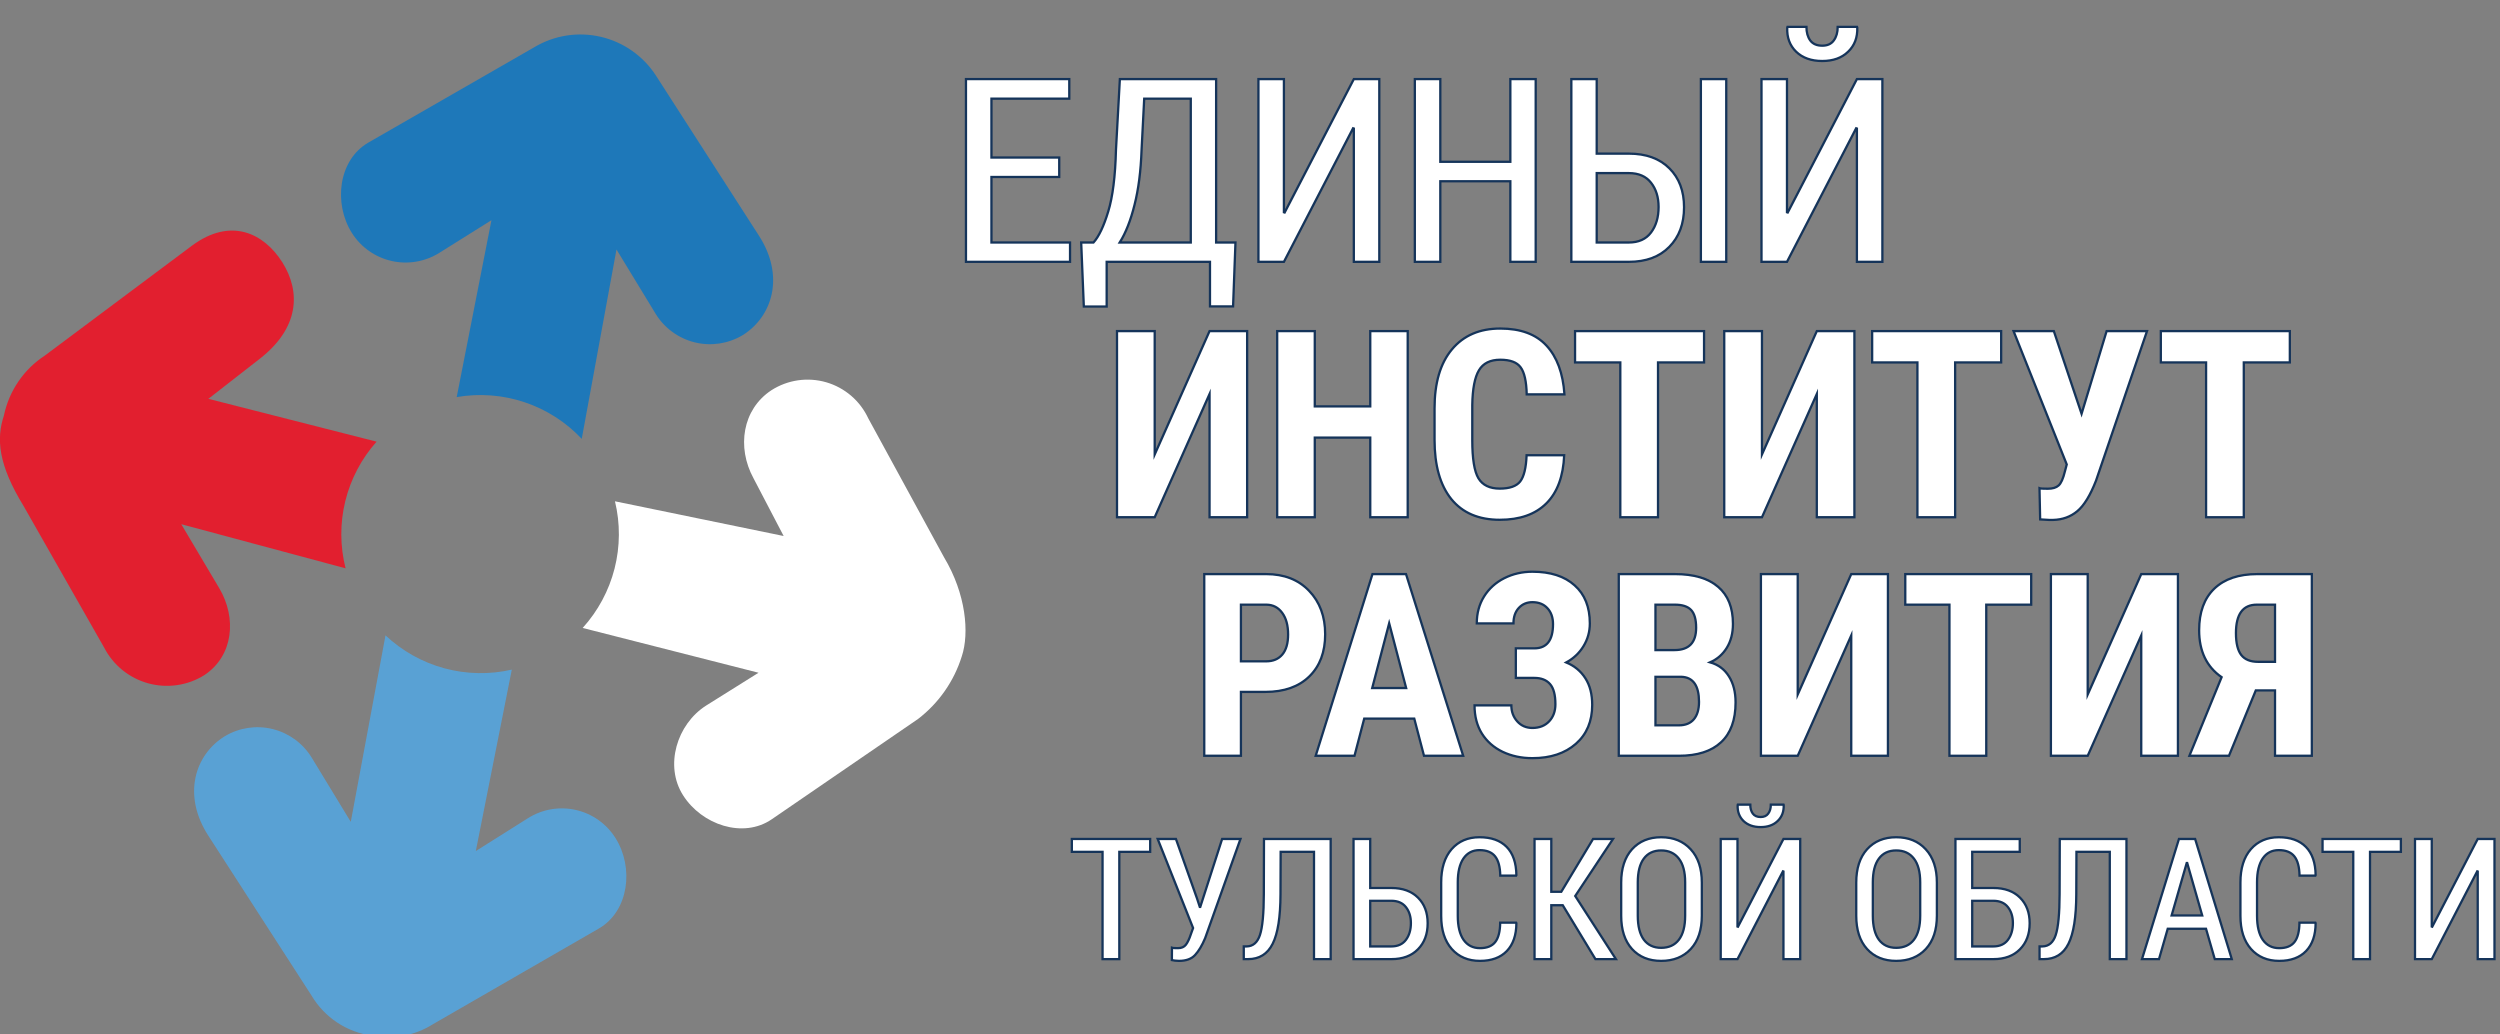 <svg width="145" height="60" viewBox="0 0 145 60" fill="none" xmlns="http://www.w3.org/2000/svg">
<rect x="0" y="0" width="145" height="60" fill="#808080" stroke="none"/>
<g clip-path="url(#clip0_3409_1951)">
<path d="M30.988 2.739C32.148 2.045 33.532 1.829 34.849 2.136C36.165 2.443 37.311 3.249 38.045 4.384L44.015 13.664C45.539 16.021 44.801 18.364 43.075 19.439C42.239 19.939 41.24 20.09 40.294 19.857C39.349 19.624 38.533 19.027 38.025 18.197L35.756 14.47L33.741 25.455C32.828 24.482 31.687 23.751 30.421 23.328C29.155 22.905 27.804 22.803 26.489 23.031L28.504 12.771L25.482 14.665C24.657 15.182 23.66 15.351 22.71 15.136C21.76 14.921 20.934 14.338 20.412 13.516C19.331 11.804 19.62 9.272 21.372 8.265L30.988 2.739Z" fill="#1E78B9"/>
<path d="M2.604 20.621C1.998 21.015 1.477 21.526 1.069 22.123C0.661 22.72 0.375 23.391 0.227 24.099C-0.216 25.442 -0.115 26.926 1.369 29.35L6.042 37.562C6.302 38.066 6.664 38.51 7.104 38.867C7.544 39.223 8.054 39.484 8.601 39.634C9.147 39.783 9.719 39.818 10.279 39.735C10.84 39.653 11.377 39.455 11.857 39.154C13.543 38.032 13.744 35.837 12.71 34.104L10.514 30.404L20.043 32.963C19.719 31.684 19.713 30.346 20.027 29.065C20.341 27.785 20.964 26.6 21.842 25.616L12.086 23.132L15.074 20.802C17.357 19.022 17.457 16.934 16.376 15.215C15.295 13.509 13.375 12.583 11.125 14.255L2.604 20.621Z" fill="#E21F2F"/>
<path d="M25.119 59.399C24.074 60.061 22.816 60.301 21.6 60.071C20.874 59.976 20.178 59.716 19.566 59.313C18.954 58.909 18.442 58.371 18.068 57.741L12.085 48.474C10.561 46.117 11.3 43.774 13.032 42.706C13.867 42.204 14.867 42.052 15.813 42.285C16.76 42.518 17.575 43.116 18.082 43.948L20.345 47.668L22.359 36.851C23.323 37.758 24.496 38.414 25.773 38.761C27.051 39.108 28.395 39.134 29.685 38.838L27.597 49.361L30.625 47.453C31.033 47.196 31.488 47.021 31.964 46.939C32.44 46.857 32.927 46.87 33.398 46.977C33.869 47.083 34.314 47.282 34.708 47.56C35.102 47.839 35.438 48.193 35.695 48.602C36.776 50.307 36.487 52.839 34.735 53.853L25.119 59.399Z" fill="#59A1D4"/>
<path d="M53.248 41.699C54.45 40.777 55.337 39.506 55.786 38.059C56.23 36.716 56.028 34.447 54.759 32.331L50.361 24.267C50.127 23.764 49.789 23.316 49.368 22.955C48.947 22.594 48.454 22.327 47.922 22.172C47.389 22.018 46.83 21.979 46.281 22.059C45.732 22.139 45.207 22.335 44.74 22.635C43.055 23.743 42.726 25.939 43.699 27.732L45.452 31.089L35.668 29.075C35.979 30.359 35.97 31.7 35.644 32.98C35.317 34.261 34.682 35.442 33.795 36.421L43.995 39.019L40.96 40.92C39.254 42.001 38.529 44.418 39.617 46.124C40.698 47.836 43.102 48.662 44.767 47.514L53.248 41.699Z" fill="white"/>
<path d="M61.435 10.265H57.504V14.065H62.062V15.186H56.026V4.587H62.018V5.722H57.504V9.137H61.435V10.265Z" fill="white"/>
<path d="M71.518 17.771H70.179V15.186H64.187V17.778H62.862L62.709 14.065H63.423C63.733 13.721 64.017 13.124 64.275 12.274C64.537 11.42 64.687 10.229 64.726 8.7L64.952 4.587H70.535V14.065H71.657L71.518 17.771ZM66.211 8.7C66.168 9.923 66.032 10.983 65.803 11.881C65.58 12.779 65.294 13.507 64.944 14.065H69.065V5.722H66.364L66.211 8.7Z" fill="white"/>
<path d="M78.522 4.587H79.999V15.186H78.522V7.455L78.478 7.44L74.467 15.186H72.989V4.587H74.467V12.311L74.51 12.325L78.522 4.587Z" fill="white"/>
<path d="M89.07 15.186H87.6V10.513H83.538V15.186H82.06V4.587H83.538V9.384H87.6V4.587H89.07V15.186Z" fill="white"/>
<path d="M92.609 8.911H94.472C95.472 8.911 96.256 9.195 96.824 9.763C97.391 10.326 97.675 11.078 97.675 12.02C97.675 12.976 97.389 13.743 96.816 14.32C96.249 14.898 95.467 15.186 94.472 15.186H91.138V4.587H92.609V8.911ZM100.122 15.186H98.651V4.587H100.122V15.186ZM92.609 10.04V14.065H94.472C95.04 14.065 95.47 13.871 95.761 13.483C96.052 13.095 96.198 12.602 96.198 12.005C96.198 11.437 96.052 10.969 95.761 10.6C95.47 10.226 95.04 10.04 94.472 10.04H92.609Z" fill="white"/>
<path d="M107.7 4.587H109.178V15.186H107.7V7.455L107.656 7.44L103.645 15.186H102.167V4.587H103.645V12.311L103.689 12.325L107.7 4.587ZM107.707 1.558L107.722 1.602C107.741 2.175 107.564 2.641 107.19 3C106.822 3.359 106.322 3.538 105.691 3.538C105.055 3.538 104.55 3.359 104.177 3C103.808 2.641 103.635 2.175 103.66 1.602L103.674 1.558H104.773C104.773 1.879 104.846 2.141 104.992 2.344C105.142 2.548 105.375 2.65 105.691 2.65C105.992 2.65 106.215 2.548 106.361 2.344C106.511 2.141 106.586 1.879 106.586 1.558H107.707Z" fill="white"/>
<path d="M70.154 19.204H72.334V30H70.154V22.852L66.973 30H64.786V19.204H66.973V26.359L70.154 19.204Z" fill="white"/>
<path d="M81.647 30H79.475V25.381H76.257V30H74.077V19.204H76.257V23.571H79.475V19.204H81.647V30Z" fill="white"/>
<path d="M90.723 26.404C90.669 27.635 90.323 28.567 89.685 29.199C89.047 29.832 88.148 30.148 86.986 30.148C85.765 30.148 84.828 29.748 84.176 28.947C83.528 28.141 83.204 26.995 83.204 25.507V23.69C83.204 22.207 83.54 21.065 84.213 20.264C84.885 19.459 85.819 19.056 87.016 19.056C88.192 19.056 89.084 19.384 89.692 20.042C90.305 20.699 90.654 21.643 90.738 22.874H88.55C88.531 22.113 88.412 21.589 88.195 21.302C87.982 21.011 87.589 20.865 87.016 20.865C86.432 20.865 86.019 21.07 85.777 21.48C85.535 21.886 85.407 22.555 85.392 23.49V25.529C85.392 26.602 85.51 27.338 85.748 27.738C85.99 28.139 86.403 28.339 86.986 28.339C87.559 28.339 87.955 28.201 88.172 27.924C88.39 27.642 88.513 27.135 88.543 26.404H90.723Z" fill="white"/>
<path d="M98.835 21.021H96.165V30H93.978V21.021H91.353V19.204H98.835V21.021Z" fill="white"/>
<path d="M105.375 19.204H107.555V30H105.375V22.852L102.194 30H100.006V19.204H102.194V26.359L105.375 19.204Z" fill="white"/>
<path d="M116.067 21.021H113.398V30H111.21V21.021H108.585V19.204H116.067V21.021Z" fill="white"/>
<path d="M120.731 24.001L122.184 19.204H124.527L121.569 27.879C121.233 28.739 120.869 29.33 120.479 29.652C120.093 29.973 119.629 30.141 119.085 30.156H118.848L118.329 30.126L118.291 28.317C118.341 28.337 118.502 28.346 118.773 28.346C119.05 28.346 119.258 28.285 119.396 28.161C119.54 28.038 119.663 27.761 119.767 27.331L119.871 26.938L116.786 19.204H119.122L120.731 24.001Z" fill="white"/>
<path d="M132.81 21.021H130.14V30H127.953V21.021H125.328V19.204H132.81V21.021Z" fill="white"/>
<path d="M71.974 40.13V43.835H69.847V33.298H73.436C74.479 33.298 75.308 33.621 75.926 34.268C76.549 34.914 76.86 35.754 76.86 36.786C76.86 37.819 76.553 38.634 75.941 39.232C75.328 39.831 74.479 40.13 73.393 40.13H71.974ZM71.974 38.357H73.436C73.842 38.357 74.155 38.224 74.377 37.959C74.599 37.693 74.71 37.307 74.71 36.801C74.71 36.275 74.597 35.857 74.37 35.549C74.143 35.235 73.839 35.076 73.458 35.071H71.974V38.357Z" fill="white"/>
<path d="M82.027 41.679H79.125L78.561 43.835H76.31L79.603 33.298H81.549L84.864 43.835H82.592L82.027 41.679ZM79.588 39.906H81.557L80.572 36.149L79.588 39.906Z" fill="white"/>
<path d="M90.075 36.2C90.075 35.814 89.967 35.505 89.749 35.274C89.537 35.042 89.248 34.926 88.881 34.926C88.558 34.926 88.292 35.04 88.085 35.266C87.882 35.488 87.781 35.785 87.781 36.157H85.653C85.653 35.573 85.793 35.054 86.073 34.6C86.358 34.142 86.748 33.788 87.245 33.537C87.742 33.286 88.287 33.16 88.881 33.16C89.928 33.16 90.743 33.423 91.327 33.949C91.916 34.47 92.21 35.206 92.21 36.157C92.21 36.639 92.087 37.081 91.841 37.481C91.6 37.877 91.267 38.19 90.842 38.422C91.325 38.624 91.696 38.933 91.957 39.348C92.217 39.758 92.348 40.27 92.348 40.883C92.348 41.833 92.032 42.586 91.4 43.141C90.767 43.696 89.928 43.973 88.881 43.973C88.244 43.973 87.668 43.85 87.151 43.604C86.64 43.358 86.239 43.005 85.95 42.547C85.665 42.089 85.523 41.544 85.523 40.911H87.658C87.658 41.273 87.771 41.582 87.998 41.838C88.225 42.094 88.519 42.221 88.881 42.221C89.286 42.221 89.609 42.094 89.851 41.838C90.092 41.582 90.213 41.252 90.213 40.846C90.213 40.301 90.109 39.91 89.901 39.674C89.694 39.438 89.392 39.319 88.997 39.319H87.918V37.604H89.004C89.718 37.599 90.075 37.131 90.075 36.2Z" fill="white"/>
<path d="M93.889 43.835V33.298H97.146C98.246 33.298 99.081 33.544 99.65 34.036C100.224 34.523 100.511 35.24 100.511 36.185C100.511 36.721 100.393 37.182 100.157 37.568C99.92 37.954 99.597 38.236 99.187 38.415C99.66 38.55 100.024 38.822 100.28 39.232C100.536 39.638 100.663 40.139 100.663 40.738C100.663 41.761 100.381 42.533 99.817 43.054C99.257 43.575 98.444 43.835 97.378 43.835H93.889ZM96.017 39.254V42.069H97.378C97.759 42.069 98.048 41.951 98.246 41.715C98.444 41.478 98.543 41.143 98.543 40.709C98.543 39.763 98.2 39.278 97.515 39.254H96.017ZM96.017 37.705H97.124C97.959 37.705 98.376 37.273 98.376 36.41C98.376 35.932 98.28 35.59 98.087 35.382C97.894 35.175 97.58 35.071 97.146 35.071H96.017V37.705Z" fill="white"/>
<path d="M107.372 33.298H109.5V43.835H107.372V36.858L104.268 43.835H102.133V33.298H104.268V40.282L107.372 33.298Z" fill="white"/>
<path d="M117.809 35.071H115.203V43.835H113.068V35.071H110.506V33.298H117.809V35.071Z" fill="white"/>
<path d="M124.192 33.298H126.32V43.835H124.192V36.858L121.087 43.835H118.952V33.298H121.087V40.282L124.192 33.298Z" fill="white"/>
<path d="M131.951 43.835V40.043H130.836L129.28 43.835H126.986L128.853 39.276C127.984 38.673 127.55 37.766 127.55 36.555C127.55 35.512 127.842 34.709 128.426 34.145C129.015 33.58 129.847 33.298 130.923 33.298H134.086V43.835H131.951ZM129.685 36.721C129.685 37.305 129.789 37.729 129.996 37.995C130.204 38.255 130.527 38.386 130.966 38.386H131.951V35.071H130.894C130.088 35.071 129.685 35.621 129.685 36.721Z" fill="white"/>
<path d="M66.71 49.407H64.92V55.63H63.948V49.407H62.167V48.66H66.71V49.407Z" fill="white"/>
<path d="M69.424 52.102L69.587 52.6H69.616L70.884 48.66H71.947L69.898 54.414C69.72 54.839 69.525 55.164 69.314 55.391C69.107 55.617 68.796 55.731 68.381 55.731C68.314 55.731 68.236 55.726 68.146 55.716C68.06 55.707 68.001 55.697 67.969 55.688L67.974 54.97C67.999 54.979 68.052 54.986 68.132 54.989C68.212 54.992 68.275 54.993 68.323 54.993C68.528 54.993 68.681 54.926 68.783 54.792C68.885 54.658 68.979 54.461 69.065 54.199L69.199 53.825L67.146 48.66H68.204L69.424 52.102Z" fill="white"/>
<path d="M77.179 48.66V55.63H76.212V49.407H74.278L74.269 51.858C74.266 53.186 74.114 54.146 73.814 54.74C73.517 55.333 73.04 55.63 72.383 55.63H72.139V54.893H72.301C72.675 54.887 72.933 54.665 73.077 54.228C73.224 53.787 73.299 52.997 73.302 51.858L73.311 48.66H77.179Z" fill="white"/>
<path d="M79.472 51.504H80.698C81.355 51.504 81.87 51.691 82.244 52.064C82.617 52.434 82.804 52.929 82.804 53.548C82.804 54.176 82.616 54.681 82.239 55.06C81.866 55.44 81.352 55.63 80.698 55.63H78.505V48.66H79.472V51.504ZM79.472 52.246V54.893H80.698C81.071 54.893 81.353 54.765 81.545 54.51C81.736 54.255 81.832 53.931 81.832 53.538C81.832 53.165 81.736 52.857 81.545 52.614C81.353 52.369 81.071 52.246 80.698 52.246H79.472Z" fill="white"/>
<path d="M87.935 53.514L87.95 53.543C87.947 54.239 87.761 54.778 87.394 55.161C87.028 55.541 86.509 55.731 85.839 55.731C85.156 55.731 84.61 55.501 84.202 55.041C83.793 54.582 83.589 53.94 83.589 53.117V51.183C83.589 50.36 83.79 49.717 84.192 49.254C84.597 48.791 85.137 48.56 85.81 48.56C86.493 48.56 87.018 48.747 87.385 49.12C87.752 49.493 87.94 50.039 87.95 50.757L87.935 50.786H87.016C87.007 50.278 86.906 49.905 86.715 49.666C86.523 49.426 86.222 49.307 85.81 49.307C85.411 49.307 85.102 49.468 84.881 49.79C84.661 50.112 84.551 50.572 84.551 51.169V53.117C84.551 53.723 84.663 54.188 84.886 54.51C85.113 54.832 85.43 54.993 85.839 54.993C86.241 54.993 86.534 54.877 86.719 54.644C86.908 54.408 87.005 54.031 87.011 53.514H87.935Z" fill="white"/>
<path d="M90.64 52.504H89.975V55.63H89.003V48.66H89.975V51.724H90.554L92.397 48.66H93.555L91.363 51.968L93.723 55.63H92.536L90.64 52.504Z" fill="white"/>
<path d="M98.706 53.108C98.706 53.934 98.492 54.579 98.064 55.041C97.637 55.501 97.064 55.731 96.346 55.731C95.638 55.731 95.074 55.501 94.656 55.041C94.238 54.579 94.029 53.934 94.029 53.108V51.193C94.029 50.369 94.238 49.725 94.656 49.259C95.078 48.793 95.641 48.56 96.346 48.56C97.061 48.56 97.632 48.793 98.06 49.259C98.491 49.725 98.706 50.369 98.706 51.193V53.108ZM97.739 51.178C97.739 50.572 97.618 50.112 97.375 49.8C97.133 49.484 96.79 49.326 96.346 49.326C95.909 49.326 95.574 49.484 95.341 49.8C95.108 50.112 94.991 50.572 94.991 51.178V53.108C94.991 53.72 95.108 54.184 95.341 54.501C95.577 54.816 95.912 54.974 96.346 54.974C96.793 54.974 97.136 54.818 97.375 54.505C97.618 54.189 97.739 53.723 97.739 53.108V51.178Z" fill="white"/>
<path d="M103.44 48.66H104.412V55.63H103.44V50.547L103.412 50.537L100.774 55.63H99.802V48.66H100.774V53.739L100.803 53.749L103.44 48.66ZM103.445 46.669L103.455 46.698C103.467 47.074 103.351 47.381 103.105 47.617C102.863 47.853 102.534 47.971 102.119 47.971C101.701 47.971 101.369 47.853 101.123 47.617C100.881 47.381 100.768 47.074 100.784 46.698L100.793 46.669H101.516C101.516 46.88 101.564 47.052 101.66 47.186C101.758 47.32 101.912 47.387 102.119 47.387C102.317 47.387 102.464 47.32 102.559 47.186C102.658 47.052 102.708 46.88 102.708 46.669H103.445Z" fill="white"/>
<path d="M112.339 53.108C112.339 53.934 112.125 54.579 111.698 55.041C111.27 55.501 110.697 55.731 109.979 55.731C109.271 55.731 108.707 55.501 108.289 55.041C107.871 54.579 107.662 53.934 107.662 53.108V51.193C107.662 50.369 107.871 49.725 108.289 49.259C108.711 48.793 109.274 48.56 109.979 48.56C110.694 48.56 111.265 48.793 111.693 49.259C112.124 49.725 112.339 50.369 112.339 51.193V53.108ZM111.372 51.178C111.372 50.572 111.251 50.112 111.008 49.8C110.766 49.484 110.423 49.326 109.979 49.326C109.542 49.326 109.207 49.484 108.974 49.8C108.741 50.112 108.624 50.572 108.624 51.178V53.108C108.624 53.72 108.741 54.184 108.974 54.501C109.21 54.816 109.545 54.974 109.979 54.974C110.426 54.974 110.769 54.818 111.008 54.505C111.251 54.189 111.372 53.723 111.372 53.108V51.178Z" fill="white"/>
<path d="M117.145 49.407H114.388V51.504H115.613C116.271 51.504 116.786 51.691 117.16 52.064C117.533 52.434 117.72 52.929 117.72 53.548C117.72 54.176 117.531 54.681 117.155 55.06C116.781 55.44 116.268 55.63 115.613 55.63H113.416V48.66H117.145V49.407ZM114.388 52.246V54.893H115.613C115.987 54.893 116.269 54.765 116.461 54.51C116.652 54.255 116.748 53.931 116.748 53.538C116.748 53.165 116.652 52.857 116.461 52.614C116.269 52.369 115.987 52.246 115.613 52.246H114.388Z" fill="white"/>
<path d="M123.335 48.66V55.63H122.368V49.407H120.434L120.424 51.858C120.421 53.186 120.269 54.146 119.969 54.74C119.673 55.333 119.196 55.63 118.538 55.63H118.294V54.893H118.457C118.83 54.887 119.089 54.665 119.232 54.228C119.379 53.787 119.454 52.997 119.457 51.858L119.467 48.66H123.335Z" fill="white"/>
<path d="M127.949 53.869H125.728L125.221 55.63H124.235L126.379 48.66H127.317L129.443 55.63H128.457L127.949 53.869ZM125.953 53.098H127.729L126.858 50.053H126.829L125.953 53.098Z" fill="white"/>
<path d="M134.292 53.514L134.306 53.543C134.303 54.239 134.118 54.778 133.751 55.161C133.384 55.541 132.865 55.731 132.195 55.731C131.512 55.731 130.967 55.501 130.558 55.041C130.15 54.582 129.945 53.94 129.945 53.117V51.183C129.945 50.36 130.146 49.717 130.549 49.254C130.954 48.791 131.493 48.56 132.167 48.56C132.85 48.56 133.374 48.747 133.741 49.12C134.108 49.493 134.297 50.039 134.306 50.757L134.292 50.786H133.373C133.363 50.278 133.263 49.905 133.071 49.666C132.88 49.426 132.578 49.307 132.167 49.307C131.768 49.307 131.458 49.468 131.238 49.79C131.018 50.112 130.908 50.572 130.908 51.169V53.117C130.908 53.723 131.019 54.188 131.243 54.51C131.469 54.832 131.787 54.993 132.195 54.993C132.597 54.993 132.891 54.877 133.076 54.644C133.264 54.408 133.362 54.031 133.368 53.514H134.292Z" fill="white"/>
<path d="M139.251 49.407H137.461V55.63H136.489V49.407H134.708V48.66H139.251V49.407Z" fill="white"/>
<path d="M143.708 48.66H144.68V55.63H143.708V50.547L143.679 50.537L141.042 55.63H140.07V48.66H141.042V53.739L141.07 53.749L143.708 48.66Z" fill="white"/>
<path d="M61.435 10.265H57.504V14.065H62.062V15.186H56.026V4.587H62.018V5.722H57.504V9.137H61.435V10.265Z" stroke="#15345A" stroke-width="0.133" stroke-miterlimit="22.9"/>
<path d="M71.518 17.771H70.179V15.186H64.187V17.778H62.862L62.709 14.065H63.423C63.733 13.721 64.017 13.124 64.275 12.274C64.537 11.42 64.687 10.229 64.726 8.7L64.952 4.587H70.535V14.065H71.657L71.518 17.771ZM66.211 8.7C66.168 9.923 66.032 10.983 65.803 11.881C65.58 12.779 65.294 13.507 64.944 14.065H69.065V5.722H66.364L66.211 8.7Z" stroke="#15345A" stroke-width="0.133" stroke-miterlimit="22.9"/>
<path d="M78.522 4.587H79.999V15.186H78.522V7.455L78.478 7.44L74.467 15.186H72.989V4.587H74.467V12.311L74.51 12.325L78.522 4.587Z" stroke="#15345A" stroke-width="0.133" stroke-miterlimit="22.9"/>
<path d="M89.07 15.186H87.6V10.513H83.538V15.186H82.06V4.587H83.538V9.384H87.6V4.587H89.07V15.186Z" stroke="#15345A" stroke-width="0.133" stroke-miterlimit="22.9"/>
<path d="M92.609 8.911H94.472C95.472 8.911 96.256 9.195 96.824 9.763C97.391 10.326 97.675 11.078 97.675 12.02C97.675 12.976 97.389 13.743 96.816 14.32C96.249 14.898 95.467 15.186 94.472 15.186H91.138V4.587H92.609V8.911ZM100.122 15.186H98.651V4.587H100.122V15.186ZM92.609 10.04V14.065H94.472C95.04 14.065 95.47 13.871 95.761 13.483C96.052 13.095 96.198 12.602 96.198 12.005C96.198 11.437 96.052 10.969 95.761 10.6C95.47 10.226 95.04 10.04 94.472 10.04H92.609Z" stroke="#15345A" stroke-width="0.133" stroke-miterlimit="22.9"/>
<path d="M107.7 4.587H109.178V15.186H107.7V7.455L107.656 7.44L103.645 15.186H102.167V4.587H103.645V12.311L103.689 12.325L107.7 4.587ZM107.707 1.558L107.722 1.602C107.741 2.175 107.564 2.641 107.19 3C106.822 3.359 106.322 3.538 105.691 3.538C105.055 3.538 104.55 3.359 104.177 3C103.808 2.641 103.635 2.175 103.66 1.602L103.674 1.558H104.773C104.773 1.879 104.846 2.141 104.992 2.344C105.142 2.548 105.375 2.65 105.691 2.65C105.992 2.65 106.215 2.548 106.361 2.344C106.511 2.141 106.586 1.879 106.586 1.558H107.707Z" stroke="#15345A" stroke-width="0.133" stroke-miterlimit="22.9"/>
<path d="M70.154 19.204H72.334V30H70.154V22.852L66.973 30H64.786V19.204H66.973V26.359L70.154 19.204Z" stroke="#15345A" stroke-width="0.133" stroke-miterlimit="22.9"/>
<path d="M81.647 30H79.475V25.381H76.257V30H74.077V19.204H76.257V23.571H79.475V19.204H81.647V30Z" stroke="#15345A" stroke-width="0.133" stroke-miterlimit="22.9"/>
<path d="M90.723 26.404C90.669 27.635 90.323 28.567 89.685 29.199C89.047 29.832 88.148 30.148 86.986 30.148C85.765 30.148 84.828 29.748 84.176 28.947C83.528 28.141 83.204 26.995 83.204 25.507V23.69C83.204 22.207 83.54 21.065 84.213 20.264C84.885 19.459 85.819 19.056 87.016 19.056C88.192 19.056 89.084 19.384 89.692 20.042C90.305 20.699 90.654 21.643 90.738 22.874H88.55C88.531 22.113 88.412 21.589 88.195 21.302C87.982 21.011 87.589 20.865 87.016 20.865C86.432 20.865 86.019 21.07 85.777 21.48C85.535 21.886 85.407 22.555 85.392 23.49V25.529C85.392 26.602 85.51 27.338 85.748 27.738C85.99 28.139 86.403 28.339 86.986 28.339C87.559 28.339 87.955 28.201 88.172 27.924C88.39 27.642 88.513 27.135 88.543 26.404H90.723Z" stroke="#15345A" stroke-width="0.133" stroke-miterlimit="22.9"/>
<path d="M98.835 21.021H96.165V30H93.978V21.021H91.353V19.204H98.835V21.021Z" stroke="#15345A" stroke-width="0.133" stroke-miterlimit="22.9"/>
<path d="M105.375 19.204H107.555V30H105.375V22.852L102.194 30H100.006V19.204H102.194V26.359L105.375 19.204Z" stroke="#15345A" stroke-width="0.133" stroke-miterlimit="22.9"/>
<path d="M116.067 21.021H113.398V30H111.21V21.021H108.585V19.204H116.067V21.021Z" stroke="#15345A" stroke-width="0.133" stroke-miterlimit="22.9"/>
<path d="M120.731 24.001L122.184 19.204H124.527L121.569 27.879C121.233 28.739 120.869 29.33 120.479 29.652C120.093 29.973 119.629 30.141 119.085 30.156H118.848L118.329 30.126L118.291 28.317C118.341 28.337 118.502 28.346 118.773 28.346C119.05 28.346 119.258 28.285 119.396 28.161C119.54 28.038 119.663 27.761 119.767 27.331L119.871 26.938L116.786 19.204H119.122L120.731 24.001Z" stroke="#15345A" stroke-width="0.133" stroke-miterlimit="22.9"/>
<path d="M132.81 21.021H130.14V30H127.953V21.021H125.328V19.204H132.81V21.021Z" stroke="#15345A" stroke-width="0.133" stroke-miterlimit="22.9"/>
<path d="M71.974 40.13V43.835H69.847V33.298H73.436C74.479 33.298 75.308 33.621 75.926 34.268C76.549 34.914 76.86 35.754 76.86 36.786C76.86 37.819 76.553 38.634 75.941 39.232C75.328 39.831 74.479 40.13 73.393 40.13H71.974ZM71.974 38.357H73.436C73.842 38.357 74.155 38.224 74.377 37.959C74.599 37.693 74.71 37.307 74.71 36.801C74.71 36.275 74.597 35.857 74.37 35.549C74.143 35.235 73.839 35.076 73.458 35.071H71.974V38.357Z" stroke="#15345A" stroke-width="0.133" stroke-miterlimit="22.9"/>
<path d="M82.027 41.679H79.125L78.561 43.835H76.31L79.603 33.298H81.549L84.864 43.835H82.592L82.027 41.679ZM79.588 39.906H81.557L80.572 36.149L79.588 39.906Z" stroke="#15345A" stroke-width="0.133" stroke-miterlimit="22.9"/>
<path d="M90.075 36.2C90.075 35.814 89.967 35.505 89.749 35.274C89.537 35.042 89.248 34.926 88.881 34.926C88.558 34.926 88.292 35.04 88.085 35.266C87.882 35.488 87.781 35.785 87.781 36.157H85.653C85.653 35.573 85.793 35.054 86.073 34.6C86.358 34.142 86.748 33.788 87.245 33.537C87.742 33.286 88.287 33.16 88.881 33.16C89.928 33.16 90.743 33.423 91.327 33.949C91.916 34.47 92.21 35.206 92.21 36.157C92.21 36.639 92.087 37.081 91.841 37.481C91.6 37.877 91.267 38.19 90.842 38.422C91.325 38.624 91.696 38.933 91.957 39.348C92.217 39.758 92.348 40.27 92.348 40.883C92.348 41.833 92.032 42.586 91.4 43.141C90.767 43.696 89.928 43.973 88.881 43.973C88.244 43.973 87.668 43.85 87.151 43.604C86.64 43.358 86.239 43.005 85.95 42.547C85.665 42.089 85.523 41.544 85.523 40.911H87.658C87.658 41.273 87.771 41.582 87.998 41.838C88.225 42.094 88.519 42.221 88.881 42.221C89.286 42.221 89.609 42.094 89.851 41.838C90.092 41.582 90.213 41.252 90.213 40.846C90.213 40.301 90.109 39.91 89.901 39.674C89.694 39.438 89.392 39.319 88.997 39.319H87.918V37.604H89.004C89.718 37.599 90.075 37.131 90.075 36.2Z" stroke="#15345A" stroke-width="0.133" stroke-miterlimit="22.9"/>
<path d="M93.889 43.835V33.298H97.146C98.246 33.298 99.081 33.544 99.65 34.036C100.224 34.523 100.511 35.24 100.511 36.185C100.511 36.721 100.393 37.182 100.157 37.568C99.92 37.954 99.597 38.236 99.187 38.415C99.66 38.55 100.024 38.822 100.28 39.232C100.536 39.638 100.663 40.139 100.663 40.738C100.663 41.761 100.381 42.533 99.817 43.054C99.257 43.575 98.444 43.835 97.378 43.835H93.889ZM96.017 39.254V42.069H97.378C97.759 42.069 98.048 41.951 98.246 41.715C98.444 41.478 98.543 41.143 98.543 40.709C98.543 39.763 98.2 39.278 97.515 39.254H96.017ZM96.017 37.705H97.124C97.959 37.705 98.376 37.273 98.376 36.41C98.376 35.932 98.28 35.59 98.087 35.382C97.894 35.175 97.58 35.071 97.146 35.071H96.017V37.705Z" stroke="#15345A" stroke-width="0.133" stroke-miterlimit="22.9"/>
<path d="M107.372 33.298H109.5V43.835H107.372V36.858L104.268 43.835H102.133V33.298H104.268V40.282L107.372 33.298Z" stroke="#15345A" stroke-width="0.133" stroke-miterlimit="22.9"/>
<path d="M117.809 35.071H115.203V43.835H113.068V35.071H110.506V33.298H117.809V35.071Z" stroke="#15345A" stroke-width="0.133" stroke-miterlimit="22.9"/>
<path d="M124.192 33.298H126.32V43.835H124.192V36.858L121.087 43.835H118.952V33.298H121.087V40.282L124.192 33.298Z" stroke="#15345A" stroke-width="0.133" stroke-miterlimit="22.9"/>
<path d="M131.951 43.835V40.043H130.836L129.28 43.835H126.986L128.853 39.276C127.984 38.673 127.55 37.766 127.55 36.555C127.55 35.512 127.842 34.709 128.426 34.145C129.015 33.58 129.847 33.298 130.923 33.298H134.086V43.835H131.951ZM129.685 36.721C129.685 37.305 129.789 37.729 129.996 37.995C130.204 38.255 130.527 38.386 130.966 38.386H131.951V35.071H130.894C130.088 35.071 129.685 35.621 129.685 36.721Z" stroke="#15345A" stroke-width="0.133" stroke-miterlimit="22.9"/>
<path d="M66.71 49.407H64.92V55.63H63.948V49.407H62.167V48.66H66.71V49.407Z" stroke="#15345A" stroke-width="0.133" stroke-miterlimit="22.9"/>
<path d="M69.424 52.102L69.587 52.6H69.616L70.884 48.66H71.947L69.898 54.414C69.72 54.839 69.525 55.164 69.314 55.391C69.107 55.617 68.796 55.731 68.381 55.731C68.314 55.731 68.236 55.726 68.146 55.716C68.06 55.707 68.001 55.697 67.969 55.688L67.974 54.97C67.999 54.979 68.052 54.986 68.132 54.989C68.212 54.992 68.275 54.993 68.323 54.993C68.528 54.993 68.681 54.926 68.783 54.792C68.885 54.658 68.979 54.461 69.065 54.199L69.199 53.825L67.146 48.66H68.204L69.424 52.102Z" stroke="#15345A" stroke-width="0.133" stroke-miterlimit="22.9"/>
<path d="M77.179 48.66V55.63H76.212V49.407H74.278L74.269 51.858C74.266 53.186 74.114 54.146 73.814 54.74C73.517 55.333 73.04 55.63 72.383 55.63H72.139V54.893H72.301C72.675 54.887 72.933 54.665 73.077 54.228C73.224 53.787 73.299 52.997 73.302 51.858L73.311 48.66H77.179Z" stroke="#15345A" stroke-width="0.133" stroke-miterlimit="22.9"/>
<path d="M79.472 51.504H80.698C81.355 51.504 81.87 51.691 82.244 52.064C82.617 52.434 82.804 52.929 82.804 53.548C82.804 54.176 82.616 54.681 82.239 55.06C81.866 55.44 81.352 55.63 80.698 55.63H78.505V48.66H79.472V51.504ZM79.472 52.246V54.893H80.698C81.071 54.893 81.353 54.765 81.545 54.51C81.736 54.255 81.832 53.931 81.832 53.538C81.832 53.165 81.736 52.857 81.545 52.614C81.353 52.369 81.071 52.246 80.698 52.246H79.472Z" stroke="#15345A" stroke-width="0.133" stroke-miterlimit="22.9"/>
<path d="M87.935 53.514L87.95 53.543C87.947 54.239 87.761 54.778 87.394 55.161C87.028 55.541 86.509 55.731 85.839 55.731C85.156 55.731 84.61 55.501 84.202 55.041C83.793 54.582 83.589 53.94 83.589 53.117V51.183C83.589 50.36 83.79 49.717 84.192 49.254C84.597 48.791 85.137 48.56 85.81 48.56C86.493 48.56 87.018 48.747 87.385 49.12C87.752 49.493 87.94 50.039 87.95 50.757L87.935 50.786H87.016C87.007 50.278 86.906 49.905 86.715 49.666C86.523 49.426 86.222 49.307 85.81 49.307C85.411 49.307 85.102 49.468 84.881 49.79C84.661 50.112 84.551 50.572 84.551 51.169V53.117C84.551 53.723 84.663 54.188 84.886 54.51C85.113 54.832 85.43 54.993 85.839 54.993C86.241 54.993 86.534 54.877 86.719 54.644C86.908 54.408 87.005 54.031 87.011 53.514H87.935Z" stroke="#15345A" stroke-width="0.133" stroke-miterlimit="22.9"/>
<path d="M90.64 52.504H89.975V55.63H89.003V48.66H89.975V51.724H90.554L92.397 48.66H93.555L91.363 51.968L93.723 55.63H92.536L90.64 52.504Z" stroke="#15345A" stroke-width="0.133" stroke-miterlimit="22.9"/>
<path d="M98.706 53.108C98.706 53.934 98.492 54.579 98.064 55.041C97.637 55.501 97.064 55.731 96.346 55.731C95.638 55.731 95.074 55.501 94.656 55.041C94.238 54.579 94.029 53.934 94.029 53.108V51.193C94.029 50.369 94.238 49.725 94.656 49.259C95.078 48.793 95.641 48.56 96.346 48.56C97.061 48.56 97.632 48.793 98.06 49.259C98.491 49.725 98.706 50.369 98.706 51.193V53.108ZM97.739 51.178C97.739 50.572 97.618 50.112 97.375 49.8C97.133 49.484 96.79 49.326 96.346 49.326C95.909 49.326 95.574 49.484 95.341 49.8C95.108 50.112 94.991 50.572 94.991 51.178V53.108C94.991 53.72 95.108 54.184 95.341 54.501C95.577 54.816 95.912 54.974 96.346 54.974C96.793 54.974 97.136 54.818 97.375 54.505C97.618 54.189 97.739 53.723 97.739 53.108V51.178Z" stroke="#15345A" stroke-width="0.133" stroke-miterlimit="22.9"/>
<path d="M103.44 48.66H104.412V55.63H103.44V50.547L103.412 50.537L100.774 55.63H99.802V48.66H100.774V53.739L100.803 53.749L103.44 48.66ZM103.445 46.669L103.455 46.698C103.467 47.074 103.351 47.381 103.105 47.617C102.863 47.853 102.534 47.971 102.119 47.971C101.701 47.971 101.369 47.853 101.123 47.617C100.881 47.381 100.768 47.074 100.784 46.698L100.793 46.669H101.516C101.516 46.88 101.564 47.052 101.66 47.186C101.758 47.32 101.912 47.387 102.119 47.387C102.317 47.387 102.464 47.32 102.559 47.186C102.658 47.052 102.708 46.88 102.708 46.669H103.445Z" stroke="#15345A" stroke-width="0.133" stroke-miterlimit="22.9"/>
<path d="M112.339 53.108C112.339 53.934 112.125 54.579 111.698 55.041C111.27 55.501 110.697 55.731 109.979 55.731C109.271 55.731 108.707 55.501 108.289 55.041C107.871 54.579 107.662 53.934 107.662 53.108V51.193C107.662 50.369 107.871 49.725 108.289 49.259C108.711 48.793 109.274 48.56 109.979 48.56C110.694 48.56 111.265 48.793 111.693 49.259C112.124 49.725 112.339 50.369 112.339 51.193V53.108ZM111.372 51.178C111.372 50.572 111.251 50.112 111.008 49.8C110.766 49.484 110.423 49.326 109.979 49.326C109.542 49.326 109.207 49.484 108.974 49.8C108.741 50.112 108.624 50.572 108.624 51.178V53.108C108.624 53.72 108.741 54.184 108.974 54.501C109.21 54.816 109.545 54.974 109.979 54.974C110.426 54.974 110.769 54.818 111.008 54.505C111.251 54.189 111.372 53.723 111.372 53.108V51.178Z" stroke="#15345A" stroke-width="0.133" stroke-miterlimit="22.9"/>
<path d="M117.145 49.407H114.388V51.504H115.613C116.271 51.504 116.786 51.691 117.16 52.064C117.533 52.434 117.72 52.929 117.72 53.548C117.72 54.176 117.531 54.681 117.155 55.06C116.781 55.44 116.268 55.63 115.613 55.63H113.416V48.66H117.145V49.407ZM114.388 52.246V54.893H115.613C115.987 54.893 116.269 54.765 116.461 54.51C116.652 54.255 116.748 53.931 116.748 53.538C116.748 53.165 116.652 52.857 116.461 52.614C116.269 52.369 115.987 52.246 115.613 52.246H114.388Z" stroke="#15345A" stroke-width="0.133" stroke-miterlimit="22.9"/>
<path d="M123.335 48.66V55.63H122.368V49.407H120.434L120.424 51.858C120.421 53.186 120.269 54.146 119.969 54.74C119.673 55.333 119.196 55.63 118.538 55.63H118.294V54.893H118.457C118.83 54.887 119.089 54.665 119.232 54.228C119.379 53.787 119.454 52.997 119.457 51.858L119.467 48.66H123.335Z" stroke="#15345A" stroke-width="0.133" stroke-miterlimit="22.9"/>
<path d="M127.949 53.869H125.728L125.221 55.63H124.235L126.379 48.66H127.317L129.443 55.63H128.457L127.949 53.869ZM125.953 53.098H127.729L126.858 50.053H126.829L125.953 53.098Z" stroke="#15345A" stroke-width="0.133" stroke-miterlimit="22.9"/>
<path d="M134.292 53.514L134.306 53.543C134.303 54.239 134.118 54.778 133.751 55.161C133.384 55.541 132.865 55.731 132.195 55.731C131.512 55.731 130.967 55.501 130.558 55.041C130.15 54.582 129.945 53.94 129.945 53.117V51.183C129.945 50.36 130.146 49.717 130.549 49.254C130.954 48.791 131.493 48.56 132.167 48.56C132.85 48.56 133.374 48.747 133.741 49.12C134.108 49.493 134.297 50.039 134.306 50.757L134.292 50.786H133.373C133.363 50.278 133.263 49.905 133.071 49.666C132.88 49.426 132.578 49.307 132.167 49.307C131.768 49.307 131.458 49.468 131.238 49.79C131.018 50.112 130.908 50.572 130.908 51.169V53.117C130.908 53.723 131.019 54.188 131.243 54.51C131.469 54.832 131.787 54.993 132.195 54.993C132.597 54.993 132.891 54.877 133.076 54.644C133.264 54.408 133.362 54.031 133.368 53.514H134.292Z" stroke="#15345A" stroke-width="0.133" stroke-miterlimit="22.9"/>
<path d="M139.251 49.407H137.461V55.63H136.489V49.407H134.708V48.66H139.251V49.407Z" stroke="#15345A" stroke-width="0.133" stroke-miterlimit="22.9"/>
<path d="M143.708 48.66H144.68V55.63H143.708V50.547L143.679 50.537L141.042 55.63H140.07V48.66H141.042V53.739L141.07 53.749L143.708 48.66Z" stroke="#15345A" stroke-width="0.133" stroke-miterlimit="22.9"/>
</g>
<defs>
<clipPath id="clip0_3409_1951">
<rect width="145" height="60" fill="white"/>
</clipPath>
</defs>
</svg>
